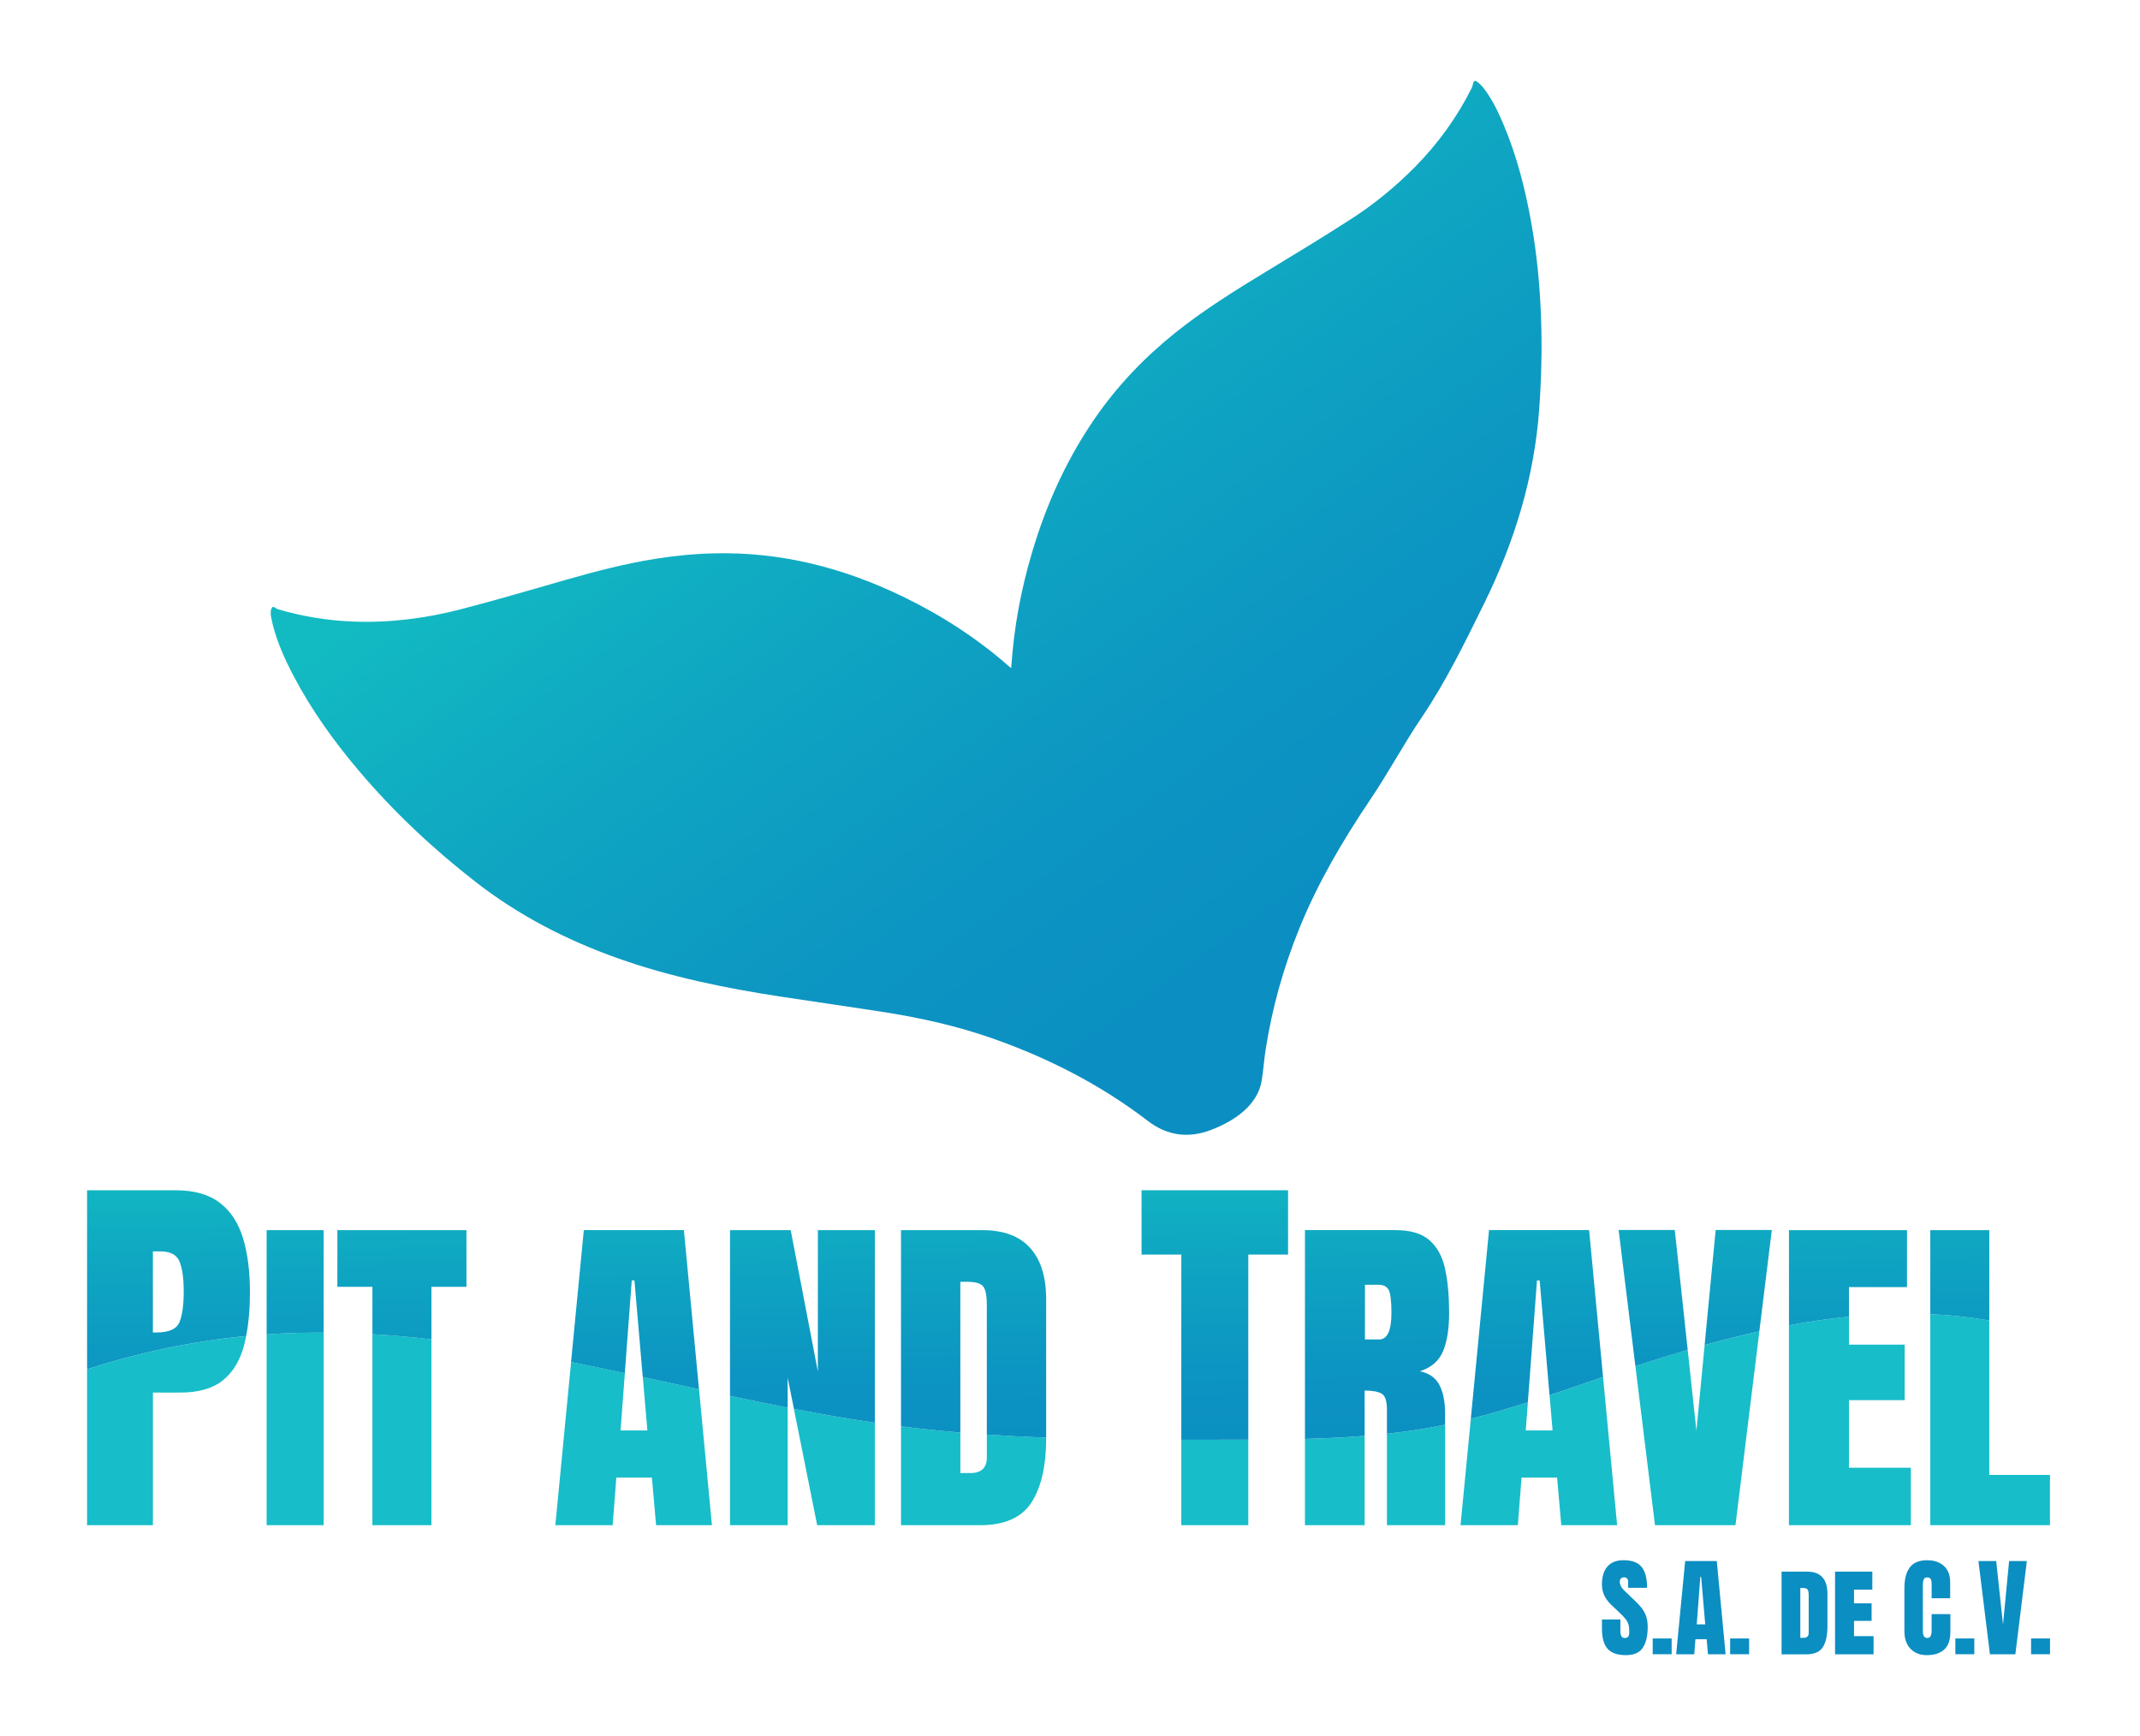 <?xml version="1.0" encoding="utf-8"?>
<!-- Generator: Adobe Illustrator 26.2.1, SVG Export Plug-In . SVG Version: 6.00 Build 0)  -->
<svg version="1.1" id="Capa_1" xmlns="http://www.w3.org/2000/svg" xmlns:xlink="http://www.w3.org/1999/xlink" x="0px" y="0px"
	 viewBox="0 0 902.98 732.54" style="enable-background:new 0 0 902.98 732.54;" xml:space="preserve">
<style type="text/css">
	.st0{fill:#0B8EC2;}
	.st1{fill:none;}
	.st2{fill:#17BDC9;}
	.st3{fill:url(#SVGID_1_);}
	.st4{fill:url(#SVGID_00000050631351073749687020000018131998784264313273_);}
</style>
<g>
	<g>
		<path class="st0" d="M686.1,698.38c-3.59,0-6.18-0.89-7.77-2.68s-2.38-4.63-2.38-8.54v-3.84h7.78v4.92c0,0.91,0.14,1.62,0.41,2.13
			c0.28,0.51,0.76,0.77,1.44,0.77c0.72,0,1.21-0.21,1.49-0.63s0.41-1.1,0.41-2.06c0-1.21-0.12-2.22-0.36-3.03
			c-0.24-0.81-0.65-1.59-1.24-2.32s-1.4-1.6-2.45-2.58l-3.53-3.35c-2.64-2.49-3.96-5.33-3.96-8.54c0-3.35,0.78-5.91,2.34-7.67
			c1.56-1.76,3.81-2.64,6.76-2.64c3.61,0,6.17,0.96,7.68,2.88c1.51,1.92,2.27,4.84,2.27,8.76h-8v-2.7c0-0.54-0.15-0.95-0.46-1.25
			c-0.31-0.3-0.72-0.45-1.24-0.45c-0.63,0-1.08,0.17-1.38,0.52c-0.29,0.35-0.44,0.8-0.44,1.35c0,0.55,0.15,1.15,0.45,1.79
			c0.3,0.64,0.89,1.38,1.77,2.21l4.54,4.36c0.91,0.86,1.74,1.78,2.5,2.74s1.37,2.08,1.83,3.35c0.46,1.27,0.69,2.83,0.69,4.66
			c0,3.7-0.68,6.59-2.04,8.68C691.85,697.33,689.48,698.38,686.1,698.38z"/>
		<path class="st0" d="M697.36,698v-6.66h8V698H697.36z"/>
		<path class="st0" d="M707.26,698.02l3.8-39.34h13.34l3.73,39.34h-7.44l-0.56-6.35h-4.74l-0.49,6.35H707.26z M715.95,685.39h3.58
			l-1.72-20h-0.36L715.95,685.39z"/>
		<path class="st0" d="M730.04,698v-6.66h8V698H730.04z"/>
		<path class="st0" d="M751.74,698.02v-34.87h10.84c2.83,0,4.96,0.79,6.38,2.36c1.42,1.57,2.13,3.87,2.13,6.9v13.95
			c0,3.73-0.65,6.6-1.94,8.63c-1.3,2.03-3.58,3.04-6.84,3.04H751.74z M759.65,691.07h1.36c1.45,0,2.17-0.7,2.17-2.1v-15.82
			c0-1.31-0.17-2.16-0.53-2.54c-0.35-0.38-1.06-0.57-2.13-0.57h-0.87V691.07z"/>
		<path class="st0" d="M774.31,698.02v-34.87h15.73v7.6h-7.73v5.77h7.42v7.4h-7.42v6.44h8.25v7.67H774.31z"/>
		<path class="st0" d="M813.04,698.38c-2.85,0-5.14-0.89-6.87-2.66c-1.74-1.77-2.6-4.25-2.6-7.44v-18.15c0-3.81,0.76-6.74,2.27-8.76
			c1.51-2.03,3.97-3.04,7.39-3.04c1.86,0,3.52,0.34,4.97,1.03c1.45,0.69,2.6,1.71,3.43,3.07c0.83,1.36,1.25,3.08,1.25,5.15v6.79
			h-7.82v-5.81c0-1.18-0.15-1.97-0.45-2.38c-0.3-0.41-0.76-0.61-1.39-0.61c-0.73,0-1.22,0.26-1.48,0.79
			c-0.25,0.53-0.38,1.23-0.38,2.11v19.69c0,1.09,0.16,1.86,0.48,2.3c0.32,0.45,0.78,0.67,1.38,0.67c0.67,0,1.14-0.28,1.42-0.83
			c0.28-0.55,0.41-1.27,0.41-2.15v-7.08h7.91v7.44c0,3.46-0.87,5.96-2.61,7.52C818.61,697.6,816.17,698.38,813.04,698.38z"/>
		<path class="st0" d="M825.07,698v-6.66h8V698H825.07z"/>
		<path class="st0" d="M839.66,698.02l-4.85-39.36h7.49l2.88,26.78l2.57-26.78h7.49l-4.85,39.36H839.66z"/>
		<path class="st0" d="M857.01,698v-6.66h8V698H857.01z"/>
	</g>
	<g>
		<g>
			<g>
				<path class="st1" d="M648.53,540.27l-3.85,51.45c3.06-0.97,6.11-1.97,9.15-2.99l-4.17-48.46H648.53z"/>
				<path class="st1" d="M332.36,593.97c0.88,0.17,1.76,0.34,2.64,0.51l-2.64-13.18V593.97z"/>
				<path class="st1" d="M587.13,553.92c0-4.86-0.38-8.04-1.13-9.55c-0.76-1.51-2.17-2.26-4.24-2.26h-5.8v23.06h6.01
					C585.4,565.17,587.13,561.42,587.13,553.92z"/>
				<path class="st1" d="M582.99,588.05c-1.49-0.87-3.88-1.31-7.18-1.31v19.12c3.14-0.25,6.28-0.55,9.41-0.89v-10.17
					C585.22,591.18,584.47,588.92,582.99,588.05z"/>
				<path class="st1" d="M414.74,542.64c-1.11-1.2-3.36-1.8-6.75-1.8h-2.76v63.62c3.72,0.31,7.45,0.6,11.18,0.85v-54.64
					C416.4,546.52,415.85,543.84,414.74,542.64z"/>
				<path class="st1" d="M266.58,540.27l-2.93,39.14c2.52,0.54,5.05,1.08,7.57,1.63l-3.51-40.77H266.58z"/>
				<path class="st1" d="M67.65,528.01h-3.13v34.21h1.61c5.25,0,8.46-1.47,9.64-4.42c1.18-2.94,1.77-7.28,1.77-13.01
					c0-5.35-0.58-9.49-1.73-12.41C74.65,529.47,71.93,528.01,67.65,528.01z"/>
				<path class="st2" d="M344.81,643.55h24.33v-43.23c-11.41-1.67-22.79-3.66-34.15-5.84L344.81,643.55z"/>
				<path class="st2" d="M332.36,643.55v-49.57c-8.12-1.58-16.23-3.25-24.33-4.97v54.55H332.36z"/>
				<path class="st2" d="M64.52,643.55v-55.96H76c7.81,0,13.85-1.74,18.11-5.22c4.26-3.48,7.21-8.39,8.87-14.73
					c0.33-1.25,0.61-2.55,0.87-3.88c-22.79,2.21-45.34,6.93-67.11,14.02v65.77H64.52z"/>
				<path class="st2" d="M136.56,643.55v-81.26c-6.38-0.03-12.78,0.1-19.19,0.44c-1.62,0.09-3.24,0.2-4.86,0.31v80.5H136.56z"/>
				<path class="st2" d="M182.04,643.55v-78.43c-8.29-0.95-16.58-1.69-24.9-2.18v80.6H182.04z"/>
				<path class="st2" d="M258.51,643.55l1.56-20.09h15l1.77,20.09h23.56l-5.44-57.36c-7.91-1.72-15.82-3.45-23.73-5.16l1.94,22.55
					h-11.32l1.81-24.18c-7.56-1.62-15.12-3.2-22.68-4.71l-6.65,68.85H258.51z"/>
				<path class="st2" d="M806.28,643.55v-24.26h-26.1v-28.51h23.49v-23.42h-23.49v-11.8c-8.48,0.85-16.92,2.09-25.33,3.64v84.34
					H806.28z"/>
				<path class="st2" d="M413.57,643.55c10.33,0,17.55-3.21,21.68-9.62c4.13-6.41,6.19-15.51,6.19-27.31v0
					c-8.36-0.32-16.7-0.75-25.04-1.31v9.59c0,4.43-2.29,6.65-6.86,6.65h-4.31v-17.09c-8.26-0.7-16.52-1.54-24.75-2.58
					c-0.1-0.01-0.19-0.03-0.29-0.04v41.71H413.57z"/>
				<path class="st2" d="M864.99,643.55v-21.22h-25.61v-65.15c-8.25-1.43-16.59-2.32-24.9-2.68v89.05H864.99z"/>
				<path class="st2" d="M732.29,643.55l10.08-81.79c-7.74,1.71-15.43,3.67-23.09,5.79l-3.47,36.17l-3.68-34.13
					c-7.4,2.16-14.76,4.47-22.07,6.86l8.27,67.1H732.29z"/>
				<path class="st2" d="M526.72,643.55v-36.09c-2.39,0.01-4.78,0.02-7.16,0.02c-7.03,0.02-14.06,0.03-21.1,0.03v36.04H526.72z"/>
				<path class="st2" d="M575.81,643.55v-37.68c-8.37,0.68-16.77,1.07-25.18,1.29v36.39H575.81z"/>
				<path class="st2" d="M585.22,604.97v38.57h24.55v-42.41c-1.31,0.27-2.63,0.54-3.94,0.79
					C598.99,603.23,592.12,604.22,585.22,604.97z"/>
				<path class="st2" d="M640.46,643.55l1.56-20.09h15l1.77,20.09h23.56l-5.93-62.52c-7.52,2.57-15.04,5.18-22.58,7.7l1.28,14.85
					h-11.32l0.89-11.87c-7.96,2.54-15.98,4.91-24.07,6.94l-4.34,44.9H640.46z"/>
				<linearGradient id="SVGID_1_" gradientUnits="userSpaceOnUse" x1="437.213" y1="484.299" x2="439.029" y2="621.388">
					<stop  offset="0" style="stop-color:#12BBC2"/>
					<stop  offset="0.328" style="stop-color:#0FA6C2"/>
					<stop  offset="0.7" style="stop-color:#0C94C2"/>
					<stop  offset="0.972" style="stop-color:#0B8EC2"/>
				</linearGradient>
				<path class="st3" d="M345.1,578.68l-11.46-59.63h-25.61V589c8.1,1.72,16.21,3.39,24.33,4.97V581.3l2.64,13.18
					c11.36,2.18,22.74,4.17,34.15,5.84v-81.27H345.1V578.68z M414.42,519.05h-34.24v82.79c0.1,0.01,0.19,0.03,0.29,0.04
					c8.24,1.04,16.49,1.88,24.75,2.58v-63.62h2.76c3.4,0,5.65,0.6,6.75,1.8c1.11,1.2,1.66,3.88,1.66,8.03v54.64
					c8.34,0.57,16.69,1,25.04,1.31v-58.28c0-9.57-2.26-16.85-6.79-21.82C430.13,521.53,423.38,519.05,414.42,519.05z M246.34,519.05
					l-5.38,55.65c7.56,1.51,15.12,3.09,22.68,4.71l2.93-39.14h1.13l3.51,40.76c7.91,1.71,15.82,3.44,23.73,5.16l-6.37-67.15H246.34z
					 M142.36,542.96h14.78v19.99c8.32,0.49,16.61,1.23,24.9,2.18v-22.17h14.78v-23.91h-54.47V542.96z M112.5,563.05
					c1.62-0.11,3.24-0.22,4.86-0.31c6.41-0.34,12.81-0.47,19.19-0.44v-43.25H112.5V563.05z M92.66,507.45
					c-4.58-3.48-10.77-5.22-18.59-5.22H36.74v75.54c21.78-7.09,44.32-11.81,67.11-14.02c1.07-5.45,1.62-11.6,1.62-18.48
					c0-8.89-0.99-16.54-2.97-22.96C100.52,515.88,97.24,510.93,92.66,507.45z M75.76,557.8c-1.18,2.94-4.39,4.42-9.64,4.42h-1.61
					v-34.21h3.13c4.28,0,7,1.46,8.15,4.38c1.15,2.92,1.73,7.05,1.73,12.41C77.53,550.52,76.94,554.85,75.76,557.8z M754.85,559.21
					c8.4-1.56,16.85-2.8,25.33-3.64V543.1h24.48v-24.05h-49.8V559.21z M814.49,519.05v35.45c8.31,0.36,16.65,1.24,24.9,2.68v-38.13
					H814.49z M719.27,567.55c7.66-2.13,15.35-4.08,23.09-5.79l5.27-42.78h-23.7L719.27,567.55z M682.98,518.97l7.08,57.48
					c7.31-2.4,14.67-4.7,22.07-6.86l-5.45-50.61H682.98z M608.88,570.19c1.72-4.06,2.58-9.48,2.58-16.27
					c0-7.03-0.55-13.14-1.66-18.36c-1.11-5.21-3.29-9.27-6.54-12.17c-3.25-2.9-8.06-4.35-14.43-4.35h-38.2v88.11
					c8.41-0.22,16.81-0.61,25.18-1.29v-19.12c3.3,0,5.69,0.43,7.18,1.31c1.49,0.87,2.23,3.12,2.23,6.75v10.17
					c6.9-0.76,13.77-1.74,20.6-3.04c1.32-0.25,2.63-0.52,3.94-0.79v-4.7c0-4.91-0.79-8.9-2.37-11.99c-1.58-3.09-4.33-5.03-8.24-5.84
					C603.92,577.05,607.16,574.25,608.88,570.19z M581.96,565.17h-6.01v-23.06h5.8c2.07,0,3.49,0.76,4.24,2.26
					c0.75,1.51,1.13,4.69,1.13,9.55C587.13,561.42,585.4,565.17,581.96,565.17z M628.3,519.05l-7.69,79.6
					c8.09-2.03,16.1-4.4,24.07-6.94l3.85-51.45h1.13l4.17,48.46c7.54-2.52,15.06-5.13,22.58-7.7l-5.88-61.98H628.3z M481.68,529.37
					h16.78v78.14c7.04,0,14.07-0.01,21.1-0.03c2.39-0.01,4.77-0.01,7.16-0.02v-78.09h16.78v-27.14h-61.82V529.37z"/>
			</g>
		</g>
		<g>
			
				<linearGradient id="SVGID_00000029012180775517407040000010018229806077823918_" gradientUnits="userSpaceOnUse" x1="342.161" y1="117.432" x2="569.502" y2="432.072">
				<stop  offset="0" style="stop-color:#12BBC2"/>
				<stop  offset="0.307" style="stop-color:#0FA6C2"/>
				<stop  offset="0.654" style="stop-color:#0C94C2"/>
				<stop  offset="0.909" style="stop-color:#0B8EC2"/>
			</linearGradient>
			<path style="fill:url(#SVGID_00000029012180775517407040000010018229806077823918_);" d="M114.26,257.55
				c0.7-1.79,0.8-1.82,2.35-0.8c0.27,0.17,0.58,0.29,0.89,0.38c10.31,3.02,20.83,4.73,31.57,5.14c15.34,0.59,30.42-1.33,45.22-5.15
				c14.88-3.84,29.62-8.22,44.4-12.44c12.44-3.55,24.95-6.82,37.74-8.87c8.27-1.33,16.59-2.13,24.97-2.33
				c28.06-0.67,54.41,6.06,79.51,18.22c16.36,7.92,31.51,17.7,45.16,29.75c0.14,0.13,0.32,0.22,0.59,0.4
				c0.2-2.34,0.36-4.55,0.57-6.76c1.56-16.35,5.01-32.31,10.09-47.93c5.84-17.95,13.83-34.86,24.54-50.45
				c9.44-13.73,20.81-25.66,33.79-36.1c12.26-9.85,25.57-18.1,38.98-26.24c11.86-7.19,23.73-14.38,35.39-21.9
				c9.77-6.29,18.75-13.65,26.94-21.92c9.72-9.83,17.74-20.9,23.95-33.25c0.32-0.64,0.51-1.36,0.66-2.07
				c0.23-1.07,0.82-1.43,1.73-0.73c0.99,0.76,1.93,1.65,2.69,2.64c3.62,4.69,6.15,9.99,8.44,15.42c5.64,13.38,9.2,27.34,11.73,41.6
				c2.35,13.25,3.62,26.62,4.09,40.05c0.45,12.9,0.15,25.8-0.8,38.69c-2.13,28.9-10.52,56-23.28,81.88
				c-8.18,16.58-15.99,32.69-26.32,47.99c-7.81,11.57-13.87,23.05-21.67,34.63c-11.58,17.19-22.07,34.99-29.89,54.26
				c-6.72,16.55-11.53,33.63-14.26,51.28c-0.67,4.31-0.95,8.69-1.65,12.99c-1.72,10.55-11.71,17.17-21.5,20.88
				c-9.39,3.56-18.32,2.44-26.47-3.8c-19.87-15.23-41.83-26.48-65.42-34.79c-15.32-5.4-31.04-8.86-47.03-11.34
				c-14.15-2.2-28.34-4.2-42.49-6.36c-23.38-3.57-46.5-8.28-68.86-16.21c-21.57-7.66-41.71-18.05-59.82-32.11
				c-18.05-14.02-34.65-29.6-49.43-47.06c-10.56-12.47-20.04-25.68-27.62-40.19c-3.58-6.85-6.75-13.86-8.65-21.39
				c-0.34-1.34-0.57-2.71-0.86-4.06C114.26,258.86,114.26,258.2,114.26,257.55z"/>
		</g>
	</g>
</g>
</svg>
